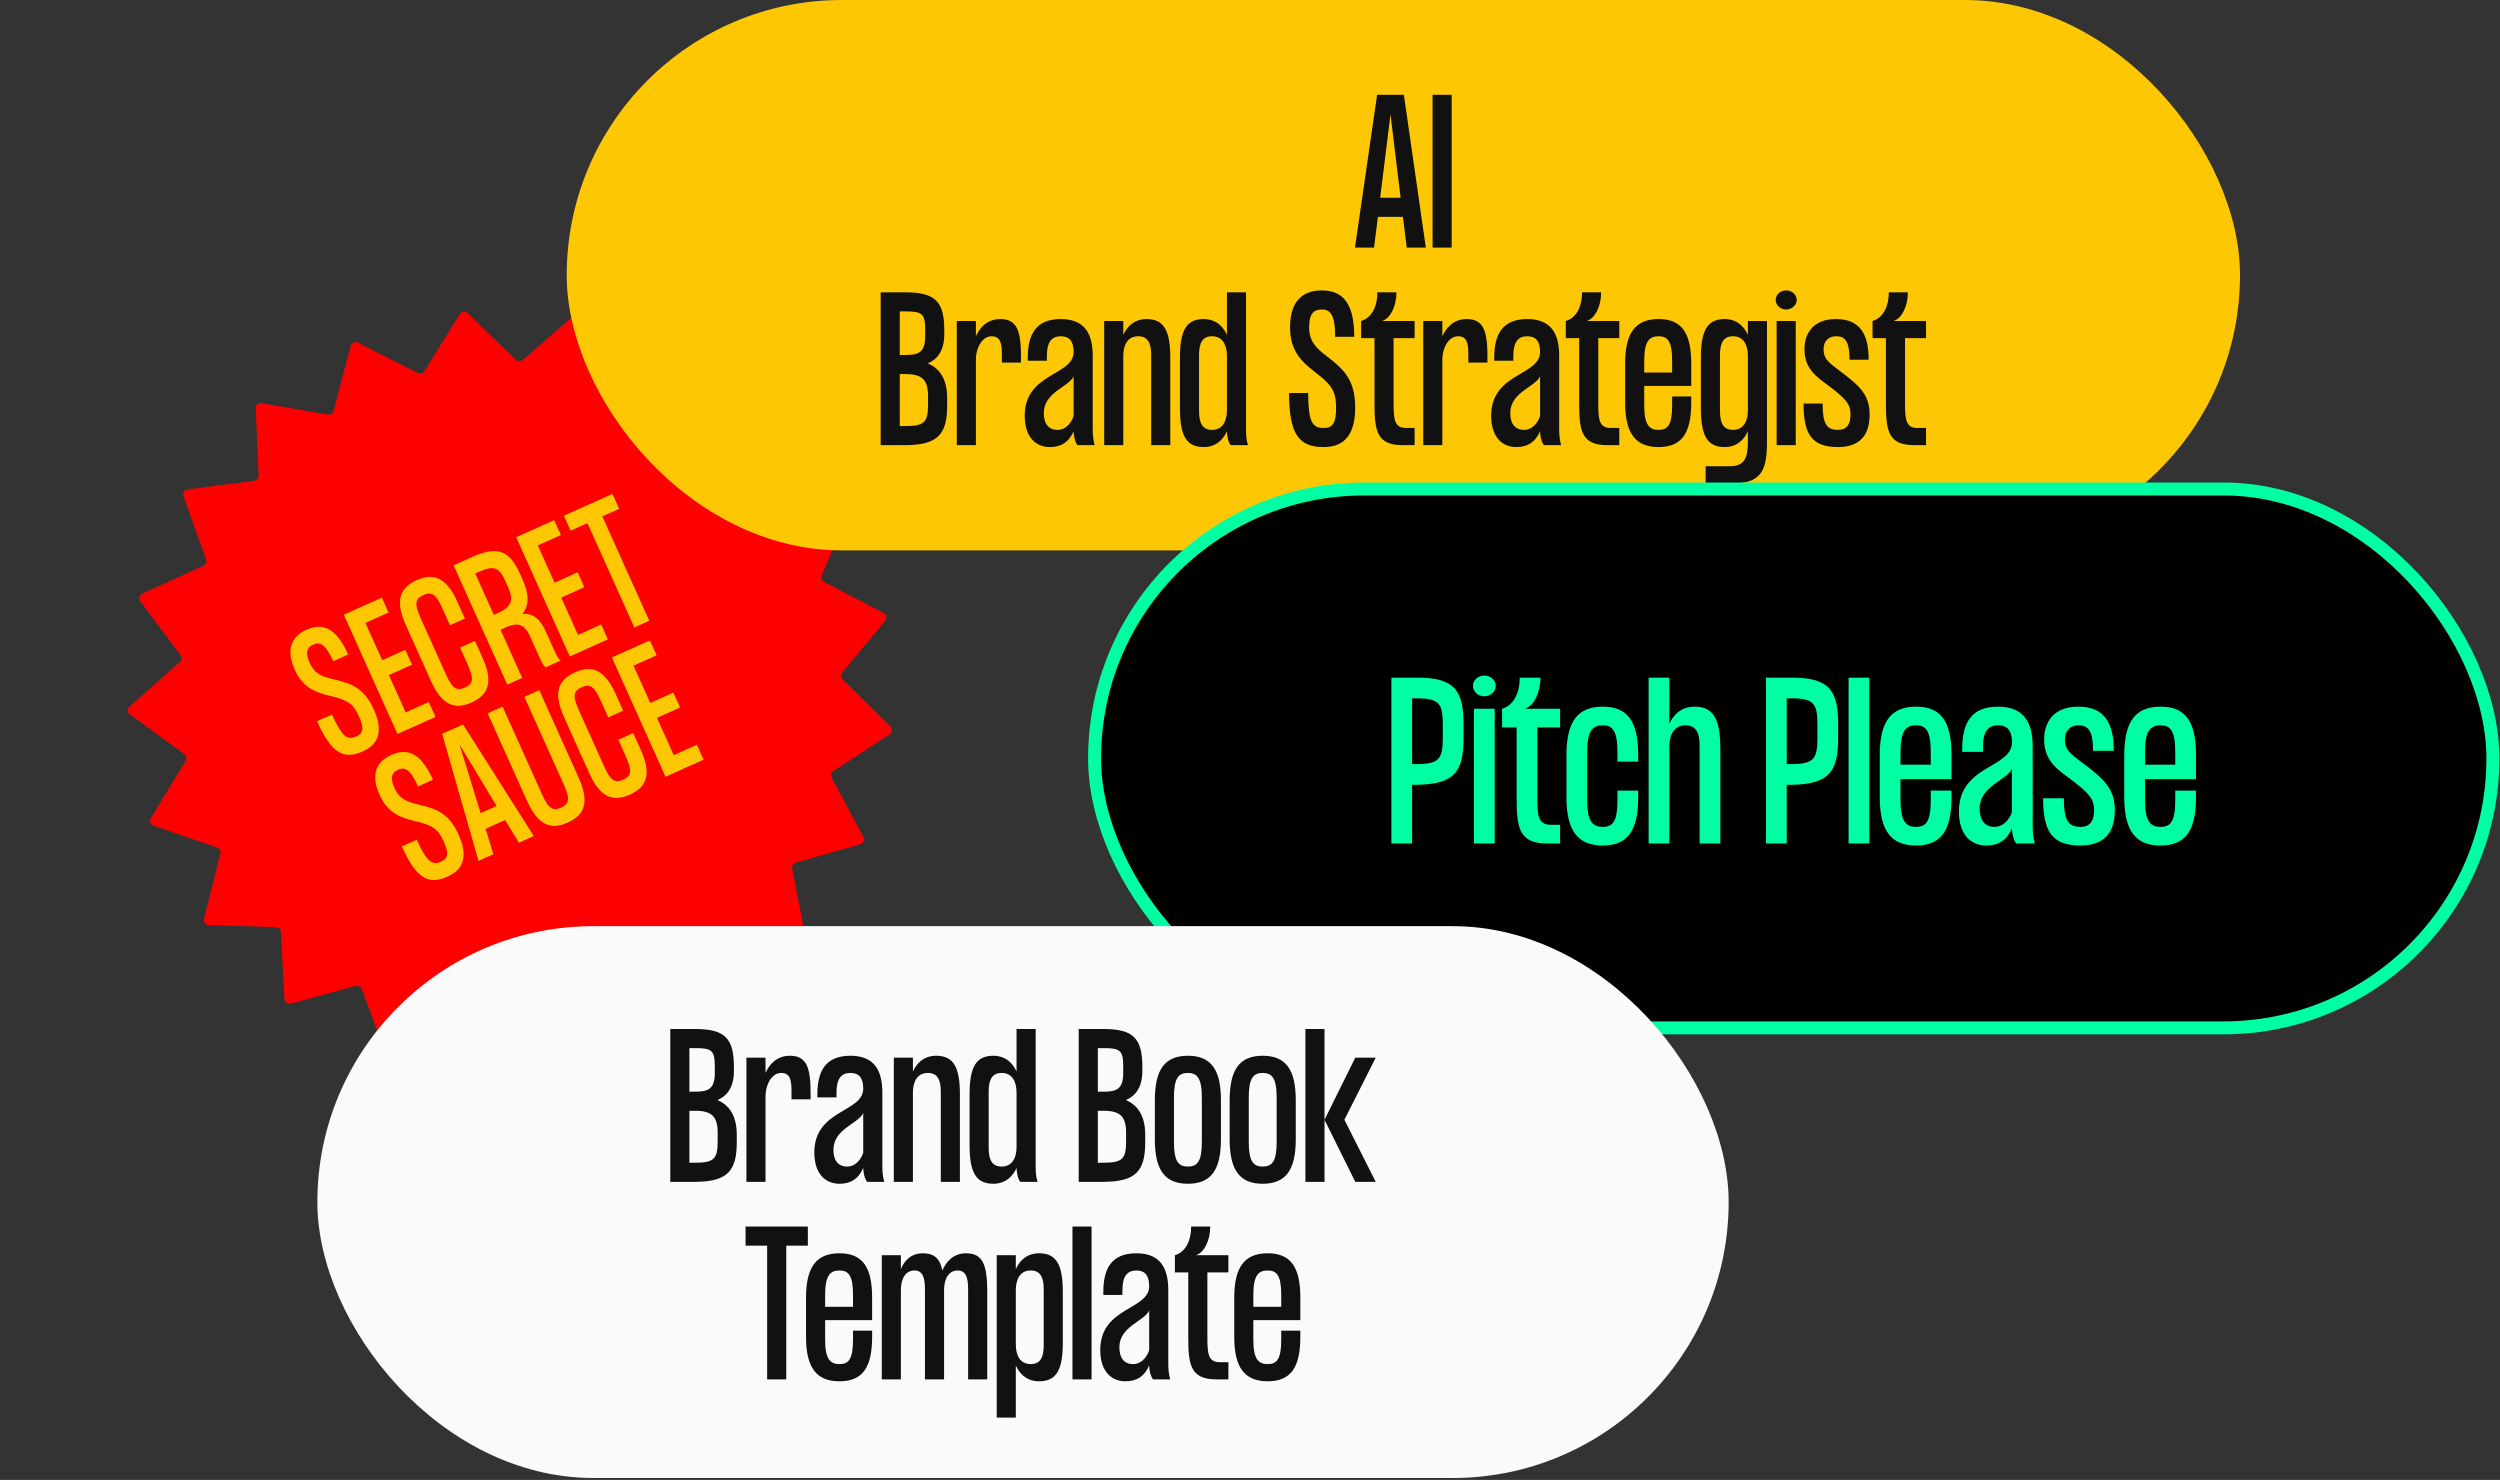 <svg width="772" height="457" viewBox="0 0 772 457" fill="none" xmlns="http://www.w3.org/2000/svg">
<rect x="0" y="0" width="772" height="457" fill="#333333" stroke="none"/>
<path d="M108.276 106.812C108.53 105.84 109.616 105.352 110.512 105.806L128.999 115.189C129.728 115.559 130.619 115.31 131.049 114.615L141.975 96.995C142.504 96.142 143.686 95.995 144.408 96.694L159.308 111.109C159.895 111.677 160.82 111.701 161.437 111.165L177.07 97.548C177.827 96.888 179 97.097 179.484 97.977L189.473 116.143C189.867 116.86 190.743 117.155 191.491 116.824L210.443 108.42C211.361 108.013 212.42 108.558 212.623 109.542L216.814 129.846C216.979 130.646 217.73 131.187 218.542 131.091L239.129 128.647C240.126 128.528 240.978 129.361 240.882 130.361L238.902 150.998C238.824 151.812 239.381 152.55 240.185 152.697L260.579 156.43C261.566 156.611 262.135 157.657 261.748 158.584L253.773 177.721C253.459 178.476 253.774 179.345 254.499 179.723L272.886 189.301C273.776 189.765 274.011 190.933 273.369 191.705L260.107 207.64C259.584 208.269 259.629 209.193 260.211 209.767L274.958 224.339C275.672 225.045 275.552 226.23 274.711 226.778L257.341 238.097C256.656 238.544 256.427 239.44 256.813 240.16L266.61 258.432C267.084 259.317 266.62 260.414 265.655 260.69L245.72 266.386C244.934 266.611 244.451 267.399 244.608 268.202L248.583 288.549C248.776 289.534 248.009 290.446 247.005 290.425L226.278 289.992C225.46 289.975 224.766 290.587 224.679 291.4L222.481 312.015C222.374 313.013 221.373 313.658 220.42 313.342L200.741 306.819C199.965 306.562 199.121 306.942 198.799 307.693L190.621 326.744C190.225 327.667 189.078 327.988 188.261 327.405L171.379 315.372C170.713 314.897 169.795 315.011 169.265 315.634L155.836 331.428C155.185 332.193 153.995 332.162 153.385 331.364L140.8 314.889C140.304 314.24 139.393 314.078 138.703 314.517L121.215 325.651C120.368 326.191 119.239 325.81 118.892 324.868L111.722 305.415C111.439 304.648 110.617 304.225 109.828 304.441L89.835 309.926C88.867 310.192 87.9 309.495 87.846 308.493L86.728 287.791C86.684 286.975 86.023 286.328 85.206 286.302L64.484 285.65C63.48 285.619 62.762 284.669 63.006 283.694L68.04 263.583C68.239 262.79 67.797 261.977 67.024 261.711L47.415 254.981C46.465 254.655 46.059 253.535 46.579 252.676L57.318 234.942C57.741 234.243 57.559 233.335 56.898 232.854L40.144 220.642C39.333 220.051 39.275 218.861 40.025 218.194L55.514 204.413C56.124 203.869 56.218 202.949 55.728 202.294L43.318 185.687C42.717 184.882 43.012 183.728 43.926 183.312L62.788 174.708C63.532 174.369 63.892 173.517 63.618 172.747L56.654 153.219C56.317 152.273 56.939 151.258 57.935 151.129L78.495 148.467C79.306 148.362 79.902 147.654 79.866 146.838L78.968 126.125C78.924 125.122 79.818 124.335 80.808 124.505L101.239 128.022C102.045 128.161 102.823 127.66 103.029 126.869L108.276 106.812Z" fill="#FF0000"/>
<path d="M103.113 209.802C108.373 211.035 112.388 212.33 115.391 219.007C118.125 225.086 117.489 229.58 112.101 232.003C106.114 234.696 102.378 232.666 97.904 222.719L102.51 220.648C105.678 227.694 107.313 228.62 110.03 227.398C112.194 226.425 112.526 224.947 110.786 221.078C108.984 217.072 107.012 216.132 102.403 214.994C97.994 213.931 93.723 212.807 91.01 206.774C88.566 201.34 89.315 196.851 94.657 194.448C99.999 192.046 104.039 194.381 107.519 202.118L102.914 204.189C100.428 198.663 98.709 198.163 96.728 199.054C94.748 199.944 94.165 201.48 95.615 204.703C97.127 208.065 99.464 208.952 103.113 209.802ZM119.983 189.148L112.845 192.359L118.023 203.871L125.161 200.661L127.232 205.266L120.094 208.476L125.272 219.989L132.41 216.779L134.481 221.384L122.738 226.665L106.169 189.825L117.912 184.543L119.983 189.148ZM138.956 193.073L136.636 187.915C134.71 183.632 133.398 182.561 130.727 183.763C128.056 184.964 127.987 186.656 129.913 190.939L137.659 208.162C139.585 212.445 140.897 213.515 143.568 212.314C146.239 211.113 146.309 209.421 144.382 205.138L142.063 199.98L146.668 197.909L148.987 203.067C152.322 210.481 150.981 214.517 145.639 216.919C140.297 219.322 136.388 217.647 133.054 210.233L125.308 193.01C121.973 185.596 123.314 181.56 128.656 179.158C133.998 176.755 137.907 178.43 141.241 185.844L143.561 191.001L138.956 193.073ZM171.2 200.939C171.821 202.32 172.468 203.635 173.177 203.98L168.572 206.052C167.863 205.706 167.216 204.391 166.595 203.01L163.613 196.378C161.479 191.635 158.613 192.648 155.711 193.952L154.56 194.47L161.25 209.345L156.645 211.416L140.076 174.575L145.832 171.986C154.167 168.237 157.535 170.432 160.663 177.386L161.408 179.044C163.355 183.373 163.509 186.792 161.337 189.595C164.376 189.336 166.644 190.807 168.528 194.998L171.2 200.939ZM152.489 189.865L153.64 189.347C158.384 187.214 158.564 185.029 156.803 181.115L156.057 179.457C154.173 175.266 152.646 174.458 147.903 176.591L146.752 177.109L152.489 189.865ZM173.204 165.212L166.066 168.422L171.244 179.935L178.382 176.725L180.453 181.33L173.315 184.54L178.493 196.053L185.631 192.843L187.702 197.448L175.959 202.729L159.39 165.888L171.133 160.607L173.204 165.212ZM189.13 152.513L191.201 157.118L185.997 159.458L200.495 191.694L195.89 193.765L181.392 161.53L176.189 163.87L174.117 159.265L189.13 152.513ZM129.299 248.463C134.56 249.696 138.575 250.99 141.578 257.668C144.312 263.747 143.676 268.241 138.288 270.664C132.301 273.356 128.565 271.327 124.091 261.38L128.696 259.309C131.865 266.355 133.5 267.281 136.217 266.059C138.381 265.085 138.713 263.607 136.973 259.739C135.171 255.733 133.198 254.793 128.589 253.655C124.181 252.592 119.91 251.468 117.197 245.435C114.753 240.001 115.502 235.512 120.844 233.109C126.186 230.707 130.226 233.042 133.705 240.779L129.1 242.85C126.615 237.324 124.895 236.824 122.915 237.714C120.935 238.605 120.352 240.14 121.802 243.364C123.314 246.726 125.65 247.613 129.299 248.463ZM160.235 260.239L155.98 253.239L149.947 255.952L152.361 263.781L147.756 265.852L136.528 226.609L142.976 223.709L164.84 258.168L160.235 260.239ZM148.429 251.099L153.356 248.883L141.865 229.856L148.429 251.099ZM166.524 213.118L178.682 240.15C182.016 247.564 180.676 251.6 175.334 254.002C169.992 256.405 166.083 254.73 162.748 247.316L150.591 220.284L155.196 218.213L167.353 245.245C169.28 249.528 170.592 250.598 173.263 249.397C175.934 248.196 176.003 246.504 174.077 242.221L161.919 215.189L166.524 213.118ZM187.83 221.53L185.51 216.372C183.584 212.089 182.272 211.019 179.601 212.22C176.93 213.421 176.861 215.113 178.787 219.396L186.533 236.619C188.459 240.902 189.771 241.973 192.442 240.771C195.113 239.57 195.182 237.878 193.256 233.595L190.937 228.437L195.542 226.366L197.861 231.524C201.196 238.938 199.855 242.974 194.513 245.376C189.171 247.779 185.262 246.104 181.928 238.69L174.182 221.467C170.847 214.053 172.188 210.017 177.53 207.615C182.872 205.212 186.781 206.887 190.115 214.301L192.435 219.459L187.83 221.53ZM202.764 202.356L195.626 205.566L200.804 217.079L207.942 213.869L210.013 218.474L202.875 221.684L208.053 233.197L215.191 229.986L217.262 234.592L205.519 239.873L188.95 203.032L200.693 197.751L202.764 202.356Z" fill="#FEC703"/>
<rect x="175" width="516.713" height="169.958" rx="84.979" fill="#FEC703"/>
<path d="M434.4 76.465L433.22 66.966H425.491L424.311 76.465H418.411L425.255 29.265H433.515L440.3 76.465H434.4ZM426.199 61.066H432.512L429.385 35.283L426.199 61.066ZM442.379 29.265H448.279V76.465H442.379V29.265ZM286.521 112.213C289.707 113.57 292.48 116.52 292.48 122.892V125.311C292.48 134.279 289.412 137.406 279.618 137.465H271.948V90.265H279.618C288.822 90.265 291.595 93.156 291.595 101.947V103.245C291.595 108.496 289.294 111.033 286.521 112.213ZM279.618 96.165H277.848V109.617H279.618C283.63 109.617 285.695 108.85 285.695 103.835V101.947C285.695 96.873 284.81 96.165 279.618 96.165ZM279.618 131.565C285.4 131.565 286.58 130.385 286.58 125.016V122.302C286.58 117.287 284.751 115.517 279.618 115.517H277.848V131.565H279.618ZM308.907 98.525C314.217 98.525 315.279 102.478 315.279 110.207V111.977H309.379V109.322C309.379 105.959 308.907 103.835 306.193 103.835C303.243 103.835 301.355 107.552 301.355 110.915V137.465H295.455V99.115H301.355V103.835C302.417 101.475 304.6 98.525 308.907 98.525ZM337.432 131.86C337.432 133.925 337.432 135.164 338.022 137.465H332.712C331.827 136.285 331.532 134.22 331.532 133.158C330.116 136.462 327.756 138.055 324.216 138.055C319.791 138.055 316.428 134.928 316.428 128.379C316.428 115.045 331.532 116.107 331.532 108.673C331.532 105.31 330.175 103.835 327.579 103.835C324.747 103.835 323.272 105.605 323.272 109.912V111.387H317.372V110.502C317.372 103.363 319.791 98.525 327.579 98.525C335.19 98.525 337.432 103.363 337.432 109.912V131.86ZM331.532 128.438V116.225C329.998 119.529 322.328 121.122 322.328 127.553C322.328 130.562 323.567 132.745 326.576 132.745C329.703 132.745 331.237 129.559 331.532 128.438ZM354.071 98.525C359.499 98.525 361.387 102.183 361.387 110.502V137.465H355.487V109.617C355.487 105.9 354.425 103.835 351.475 103.835C348.23 103.835 346.873 106.49 346.873 109.912V137.465H340.973V99.115H346.873V103.422C347.817 101.298 349.882 98.525 354.071 98.525ZM384.78 131.801C384.78 134.279 384.78 135.577 385.37 137.465H380.06C379.175 136.58 378.88 134.22 378.88 133.158C377.936 135.282 375.871 138.055 371.682 138.055C366.254 138.055 364.366 134.397 364.366 126.078V110.502C364.366 102.183 366.254 98.525 371.682 98.525C375.871 98.525 377.936 101.298 378.88 103.422V90.265H384.78V131.801ZM378.88 126.668V109.912C378.88 106.49 377.523 103.835 374.278 103.835C371.328 103.835 370.266 105.9 370.266 109.617V126.963C370.266 130.68 371.328 132.745 374.278 132.745C377.523 132.745 378.88 130.09 378.88 126.668ZM409.813 110.089C414.828 113.924 418.486 117.228 418.486 125.783C418.486 133.571 415.654 138.055 408.751 138.055C401.081 138.055 398.072 134.102 398.072 121.358H403.972C403.972 130.385 405.27 132.155 408.751 132.155C411.524 132.155 412.586 130.739 412.586 125.783C412.586 120.65 410.934 118.703 406.568 115.281C402.379 112.036 398.367 108.791 398.367 101.062C398.367 94.1 401.317 89.675 408.161 89.675C415.005 89.675 418.191 94.1 418.191 104.012H412.291C412.291 96.932 410.698 95.575 408.161 95.575C405.624 95.575 404.267 96.932 404.267 101.062C404.267 105.369 406.332 107.434 409.813 110.089ZM436.832 104.425H430.342V124.603C430.342 129.795 430.696 132.155 434.236 132.155H436.832V137.465H433.174C425.268 137.465 424.442 133.217 424.442 124.603V104.425H420.312V99.115C423.793 98.112 425.386 94.218 425.327 90.265H431.227C431.227 94.572 429.339 98.348 426.802 99.115H436.832V104.425ZM452.95 98.525C458.26 98.525 459.322 102.478 459.322 110.207V111.977H453.422V109.322C453.422 105.959 452.95 103.835 450.236 103.835C447.286 103.835 445.398 107.552 445.398 110.915V137.465H439.498V99.115H445.398V103.835C446.46 101.475 448.643 98.525 452.95 98.525ZM481.475 131.86C481.475 133.925 481.475 135.164 482.065 137.465H476.755C475.87 136.285 475.575 134.22 475.575 133.158C474.159 136.462 471.799 138.055 468.259 138.055C463.834 138.055 460.471 134.928 460.471 128.379C460.471 115.045 475.575 116.107 475.575 108.673C475.575 105.31 474.218 103.835 471.622 103.835C468.79 103.835 467.315 105.605 467.315 109.912V111.387H461.415V110.502C461.415 103.363 463.834 98.525 471.622 98.525C479.233 98.525 481.475 103.363 481.475 109.912V131.86ZM475.575 128.438V116.225C474.041 119.529 466.371 121.122 466.371 127.553C466.371 130.562 467.61 132.745 470.619 132.745C473.746 132.745 475.28 129.559 475.575 128.438ZM500.038 104.425H493.548V124.603C493.548 129.795 493.902 132.155 497.442 132.155H500.038V137.465H496.38C488.474 137.465 487.648 133.217 487.648 124.603V104.425H483.518V99.115C486.999 98.112 488.592 94.218 488.533 90.265H494.433C494.433 94.572 492.545 98.348 490.008 99.115H500.038V104.425ZM512.165 98.525C519.304 98.525 522.254 102.773 522.254 112.272V119.175H507.74V125.193C507.74 131.27 509.333 132.745 512.165 132.745C514.997 132.745 516.354 131.27 516.354 125.193V122.42H522.254V124.308C522.254 133.807 519.304 138.055 512.165 138.055C505.026 138.055 501.84 133.807 501.84 124.308V112.272C501.84 102.773 505.026 98.525 512.165 98.525ZM516.354 111.387C516.354 105.31 514.938 103.835 512.165 103.835C509.333 103.835 507.74 105.31 507.74 111.387V115.045H516.354V111.387ZM539.747 99.115H545.647V136.403C545.647 145.017 544.054 149.265 535.145 149.265H526.708V143.955H534.26C538.567 143.955 539.747 141.595 539.747 136.403V133.158C538.803 135.282 536.738 138.055 532.549 138.055C527.121 138.055 525.233 134.397 525.233 126.078V110.502C525.233 102.183 527.121 98.525 532.549 98.525C536.738 98.525 538.803 101.298 539.747 103.422V99.115ZM535.145 132.745C538.39 132.745 539.747 130.09 539.747 126.668V109.912C539.747 106.49 538.39 103.835 535.145 103.835C532.195 103.835 531.133 105.9 531.133 109.617V126.963C531.133 130.68 532.195 132.745 535.145 132.745ZM551.575 95.575C549.805 95.575 548.33 94.218 548.33 92.625C548.33 90.973 549.805 89.675 551.575 89.675C553.345 89.675 554.82 90.973 554.82 92.625C554.82 94.218 553.345 95.575 551.575 95.575ZM548.625 99.115H554.525V137.465H548.625V99.115ZM569.666 115.694C574.032 119.116 577.336 121.889 577.336 127.966C577.336 132.922 575.566 138.055 567.542 138.055C559.518 138.055 556.922 134.102 556.922 124.603H562.822C562.822 130.975 564.12 132.745 567.542 132.745C570.374 132.745 571.436 130.975 571.436 127.966C571.436 124.603 569.784 123.01 564.592 119.057C561.229 116.52 557.217 114.101 557.217 107.847C557.217 103.363 559.518 98.525 566.952 98.525C574.386 98.525 577.041 103.186 577.041 111.092H571.141C571.141 105.015 569.548 103.835 566.952 103.835C564.71 103.835 563.117 105.31 563.117 107.847C563.117 111.328 565.359 112.331 569.666 115.694ZM594.761 104.425H588.271V124.603C588.271 129.795 588.625 132.155 592.165 132.155H594.761V137.465H591.103C583.197 137.465 582.371 133.217 582.371 124.603V104.425H578.241V99.115C581.722 98.112 583.315 94.218 583.256 90.265H589.156C589.156 94.572 587.268 98.348 584.731 99.115H594.761V104.425Z" fill="#111111"/>
<rect x="338" y="151" width="431.805" height="166.404" rx="83.202" fill="black"/>
<rect x="338" y="151" width="431.805" height="166.404" rx="83.202" stroke="#00FFA3" stroke-width="4"/>
<path d="M437.659 209.255C449.563 209.255 451.931 213.543 451.931 223.847V227.751C451.931 237.927 449.563 242.151 437.659 242.343H436.059V260.455H429.659V209.255H437.659ZM437.659 235.943C444.571 235.943 445.531 234.151 445.531 227.751V223.847C445.531 217.383 444.571 215.655 437.659 215.655H436.059V235.943H437.659ZM458.359 215.015C456.439 215.015 454.839 213.543 454.839 211.815C454.839 210.023 456.439 208.615 458.359 208.615C460.279 208.615 461.879 210.023 461.879 211.815C461.879 213.543 460.279 215.015 458.359 215.015ZM455.159 218.855H461.559V260.455H455.159V218.855ZM481.766 224.615H474.726V246.503C474.726 252.135 475.11 254.695 478.95 254.695H481.766V260.455H477.798C469.222 260.455 468.326 255.847 468.326 246.503V224.615H463.846V218.855C467.622 217.767 469.35 213.543 469.286 209.255H475.686C475.686 213.927 473.638 218.023 470.886 218.855H481.766V224.615ZM499.465 235.175V232.167C499.465 225.575 497.929 223.975 494.921 223.975C491.849 223.975 490.121 225.575 490.121 232.167V247.143C490.121 253.735 491.849 255.335 494.921 255.335C497.993 255.335 499.465 253.735 499.465 247.143V244.135H505.865V246.183C505.865 256.487 502.665 261.095 494.921 261.095C487.177 261.095 483.721 256.487 483.721 246.183V233.127C483.721 222.823 487.177 218.215 494.921 218.215C502.665 218.215 505.865 222.823 505.865 233.127V235.175H499.465ZM523.304 218.215C529.192 218.215 531.24 222.183 531.24 231.207V260.455H524.84V230.247C524.84 226.215 523.688 223.975 520.488 223.975C516.968 223.975 515.496 226.855 515.496 230.567V260.455H509.096V209.255H515.496V223.527C516.52 221.223 518.76 218.215 523.304 218.215ZM553.346 209.255C565.25 209.255 567.618 213.543 567.618 223.847V227.751C567.618 237.927 565.25 242.151 553.346 242.343H551.746V260.455H545.346V209.255H553.346ZM553.346 235.943C560.258 235.943 561.218 234.151 561.218 227.751V223.847C561.218 217.383 560.258 215.655 553.346 215.655H551.746V235.943H553.346ZM570.846 209.255H577.246V260.455H570.846V209.255ZM591.671 218.215C599.415 218.215 602.615 222.823 602.615 233.127V240.615H586.871V247.143C586.871 253.735 588.599 255.335 591.671 255.335C594.743 255.335 596.215 253.735 596.215 247.143V244.135H602.615V246.183C602.615 256.487 599.415 261.095 591.671 261.095C583.927 261.095 580.471 256.487 580.471 246.183V233.127C580.471 222.823 583.927 218.215 591.671 218.215ZM596.215 232.167C596.215 225.575 594.679 223.975 591.671 223.975C588.599 223.975 586.871 225.575 586.871 232.167V236.135H596.215V232.167ZM627.693 254.375C627.693 256.615 627.693 257.959 628.333 260.455H622.573C621.613 259.175 621.293 256.935 621.293 255.783C619.757 259.367 617.197 261.095 613.357 261.095C608.557 261.095 604.909 257.703 604.909 250.599C604.909 236.135 621.293 237.287 621.293 229.223C621.293 225.575 619.821 223.975 617.005 223.975C613.933 223.975 612.333 225.895 612.333 230.567V232.167H605.933V231.207C605.933 223.463 608.557 218.215 617.005 218.215C625.261 218.215 627.693 223.463 627.693 230.567V254.375ZM621.293 250.663V237.415C619.629 240.999 611.309 242.727 611.309 249.703C611.309 252.967 612.653 255.335 615.917 255.335C619.309 255.335 620.973 251.879 621.293 250.663ZM644.733 236.839C649.469 240.551 653.053 243.559 653.053 250.151C653.053 255.527 651.133 261.095 642.429 261.095C633.725 261.095 630.909 256.807 630.909 246.503H637.309C637.309 253.415 638.717 255.335 642.429 255.335C645.501 255.335 646.653 253.415 646.653 250.151C646.653 246.503 644.861 244.775 639.229 240.487C635.581 237.735 631.229 235.111 631.229 228.327C631.229 223.463 633.725 218.215 641.789 218.215C649.853 218.215 652.733 223.271 652.733 231.847H646.333C646.333 225.255 644.605 223.975 641.789 223.975C639.357 223.975 637.629 225.575 637.629 228.327C637.629 232.103 640.061 233.191 644.733 236.839ZM667.171 218.215C674.915 218.215 678.115 222.823 678.115 233.127V240.615H662.371V247.143C662.371 253.735 664.099 255.335 667.171 255.335C670.243 255.335 671.715 253.735 671.715 247.143V244.135H678.115V246.183C678.115 256.487 674.915 261.095 667.171 261.095C659.427 261.095 655.971 256.487 655.971 246.183V233.127C655.971 222.823 659.427 218.215 667.171 218.215ZM671.715 232.167C671.715 225.575 670.179 223.975 667.171 223.975C664.099 223.975 662.371 225.575 662.371 232.167V236.135H671.715V232.167Z" fill="#00FFA3"/>
<rect x="98" y="286" width="435.805" height="170.404" rx="85.202" fill="#FAFAFA"/>
<path d="M221.556 339.703C224.742 341.06 227.515 344.01 227.515 350.382V352.801C227.515 361.769 224.447 364.896 214.653 364.955H206.983V317.755H214.653C223.857 317.755 226.63 320.646 226.63 329.437V330.735C226.63 335.986 224.329 338.523 221.556 339.703ZM214.653 323.655H212.883V337.107H214.653C218.665 337.107 220.73 336.34 220.73 331.325V329.437C220.73 324.363 219.845 323.655 214.653 323.655ZM214.653 359.055C220.435 359.055 221.615 357.875 221.615 352.506V349.792C221.615 344.777 219.786 343.007 214.653 343.007H212.883V359.055H214.653ZM243.943 326.015C249.253 326.015 250.315 329.968 250.315 337.697V339.467H244.415V336.812C244.415 333.449 243.943 331.325 241.229 331.325C238.279 331.325 236.391 335.042 236.391 338.405V364.955H230.491V326.605H236.391V331.325C237.453 328.965 239.636 326.015 243.943 326.015ZM272.467 359.35C272.467 361.415 272.467 362.654 273.057 364.955H267.747C266.862 363.775 266.567 361.71 266.567 360.648C265.151 363.952 262.791 365.545 259.251 365.545C254.826 365.545 251.463 362.418 251.463 355.869C251.463 342.535 266.567 343.597 266.567 336.163C266.567 332.8 265.21 331.325 262.614 331.325C259.782 331.325 258.307 333.095 258.307 337.402V338.877H252.407V337.992C252.407 330.853 254.826 326.015 262.614 326.015C270.225 326.015 272.467 330.853 272.467 337.402V359.35ZM266.567 355.928V343.715C265.033 347.019 257.363 348.612 257.363 355.043C257.363 358.052 258.602 360.235 261.611 360.235C264.738 360.235 266.272 357.049 266.567 355.928ZM289.106 326.015C294.534 326.015 296.422 329.673 296.422 337.992V364.955H290.522V337.107C290.522 333.39 289.46 331.325 286.51 331.325C283.265 331.325 281.908 333.98 281.908 337.402V364.955H276.008V326.605H281.908V330.912C282.852 328.788 284.917 326.015 289.106 326.015ZM319.815 359.291C319.815 361.769 319.815 363.067 320.405 364.955H315.095C314.21 364.07 313.915 361.71 313.915 360.648C312.971 362.772 310.906 365.545 306.717 365.545C301.289 365.545 299.401 361.887 299.401 353.568V337.992C299.401 329.673 301.289 326.015 306.717 326.015C310.906 326.015 312.971 328.788 313.915 330.912V317.755H319.815V359.291ZM313.915 354.158V337.402C313.915 333.98 312.558 331.325 309.313 331.325C306.363 331.325 305.301 333.39 305.301 337.107V354.453C305.301 358.17 306.363 360.235 309.313 360.235C312.558 360.235 313.915 357.58 313.915 354.158ZM347.68 339.703C350.866 341.06 353.639 344.01 353.639 350.382V352.801C353.639 361.769 350.571 364.896 340.777 364.955H333.107V317.755H340.777C349.981 317.755 352.754 320.646 352.754 329.437V330.735C352.754 335.986 350.453 338.523 347.68 339.703ZM340.777 323.655H339.007V337.107H340.777C344.789 337.107 346.854 336.34 346.854 331.325V329.437C346.854 324.363 345.969 323.655 340.777 323.655ZM340.777 359.055C346.559 359.055 347.739 357.875 347.739 352.506V349.792C347.739 344.777 345.91 343.007 340.777 343.007H339.007V359.055H340.777ZM356.615 351.798V339.762C356.615 330.263 359.683 326.015 366.822 326.015C373.961 326.015 377.029 330.263 377.029 339.762V351.798C377.029 361.297 373.961 365.545 366.822 365.545C359.683 365.545 356.615 361.297 356.615 351.798ZM362.515 352.683C362.515 358.76 363.99 360.235 366.822 360.235C369.654 360.235 371.129 358.76 371.129 352.683V338.877C371.129 332.8 369.595 331.325 366.822 331.325C363.99 331.325 362.515 332.8 362.515 338.877V352.683ZM379.719 351.798V339.762C379.719 330.263 382.787 326.015 389.926 326.015C397.065 326.015 400.133 330.263 400.133 339.762V351.798C400.133 361.297 397.065 365.545 389.926 365.545C382.787 365.545 379.719 361.297 379.719 351.798ZM385.619 352.683C385.619 358.76 387.094 360.235 389.926 360.235C392.758 360.235 394.233 358.76 394.233 352.683V338.877C394.233 332.8 392.699 331.325 389.926 331.325C387.094 331.325 385.619 332.8 385.619 338.877V352.683ZM403.112 317.755H409.012V364.955H403.112V317.755ZM424.824 326.605L415.148 345.78L424.824 364.955H418.511L409.012 345.78L418.511 326.605H424.824ZM249.465 378.755V384.655H242.798V425.955H236.898V384.655H230.231V378.755H249.465ZM259.224 387.015C266.363 387.015 269.313 391.263 269.313 400.762V407.665H254.799V413.683C254.799 419.76 256.392 421.235 259.224 421.235C262.056 421.235 263.413 419.76 263.413 413.683V410.91H269.313V412.798C269.313 422.297 266.363 426.545 259.224 426.545C252.085 426.545 248.899 422.297 248.899 412.798V400.762C248.899 391.263 252.085 387.015 259.224 387.015ZM263.413 399.877C263.413 393.8 261.997 392.325 259.224 392.325C256.392 392.325 254.799 393.8 254.799 399.877V403.535H263.413V399.877ZM298.311 387.015C303.562 387.015 304.86 390.673 304.86 398.992V425.955H298.96V398.107C298.96 394.39 298.193 392.325 295.715 392.325C292.883 392.325 291.526 394.98 291.526 398.402V398.992V425.955H285.626V398.107C285.626 394.39 284.859 392.325 282.381 392.325C279.549 392.325 278.192 394.98 278.192 398.402V425.955H272.292V387.605H278.192V391.912C279.136 389.493 281.201 387.015 284.977 387.015C288.517 387.015 290.287 388.667 290.995 392.325C292.293 389.375 294.594 387.015 298.311 387.015ZM320.882 387.015C326.31 387.015 328.198 390.673 328.198 398.992V414.568C328.198 422.887 326.31 426.545 320.882 426.545C316.693 426.545 314.628 423.772 313.684 421.648V437.755H307.784V387.605H313.684V391.912C314.628 389.788 316.693 387.015 320.882 387.015ZM322.298 415.453V398.107C322.298 394.39 321.236 392.325 318.286 392.325C315.041 392.325 313.684 394.98 313.684 398.402V415.158C313.684 418.58 315.041 421.235 318.286 421.235C321.236 421.235 322.298 419.17 322.298 415.453ZM331.177 378.755H337.077V425.955H331.177V378.755ZM360.766 420.35C360.766 422.415 360.766 423.654 361.356 425.955H356.046C355.161 424.775 354.866 422.71 354.866 421.648C353.45 424.952 351.09 426.545 347.55 426.545C343.125 426.545 339.762 423.418 339.762 416.869C339.762 403.535 354.866 404.597 354.866 397.163C354.866 393.8 353.509 392.325 350.913 392.325C348.081 392.325 346.606 394.095 346.606 398.402V399.877H340.706V398.992C340.706 391.853 343.125 387.015 350.913 387.015C358.524 387.015 360.766 391.853 360.766 398.402V420.35ZM354.866 416.928V404.715C353.332 408.019 345.662 409.612 345.662 416.043C345.662 419.052 346.901 421.235 349.91 421.235C353.037 421.235 354.571 418.049 354.866 416.928ZM379.328 392.915H372.838V413.093C372.838 418.285 373.192 420.645 376.732 420.645H379.328V425.955H375.67C367.764 425.955 366.938 421.707 366.938 413.093V392.915H362.808V387.605C366.289 386.602 367.882 382.708 367.823 378.755H373.723C373.723 383.062 371.835 386.838 369.298 387.605H379.328V392.915ZM391.456 387.015C398.595 387.015 401.545 391.263 401.545 400.762V407.665H387.031V413.683C387.031 419.76 388.624 421.235 391.456 421.235C394.288 421.235 395.645 419.76 395.645 413.683V410.91H401.545V412.798C401.545 422.297 398.595 426.545 391.456 426.545C384.317 426.545 381.131 422.297 381.131 412.798V400.762C381.131 391.263 384.317 387.015 391.456 387.015ZM395.645 399.877C395.645 393.8 394.229 392.325 391.456 392.325C388.624 392.325 387.031 393.8 387.031 399.877V403.535H395.645V399.877Z" fill="#111111"/>
</svg>
